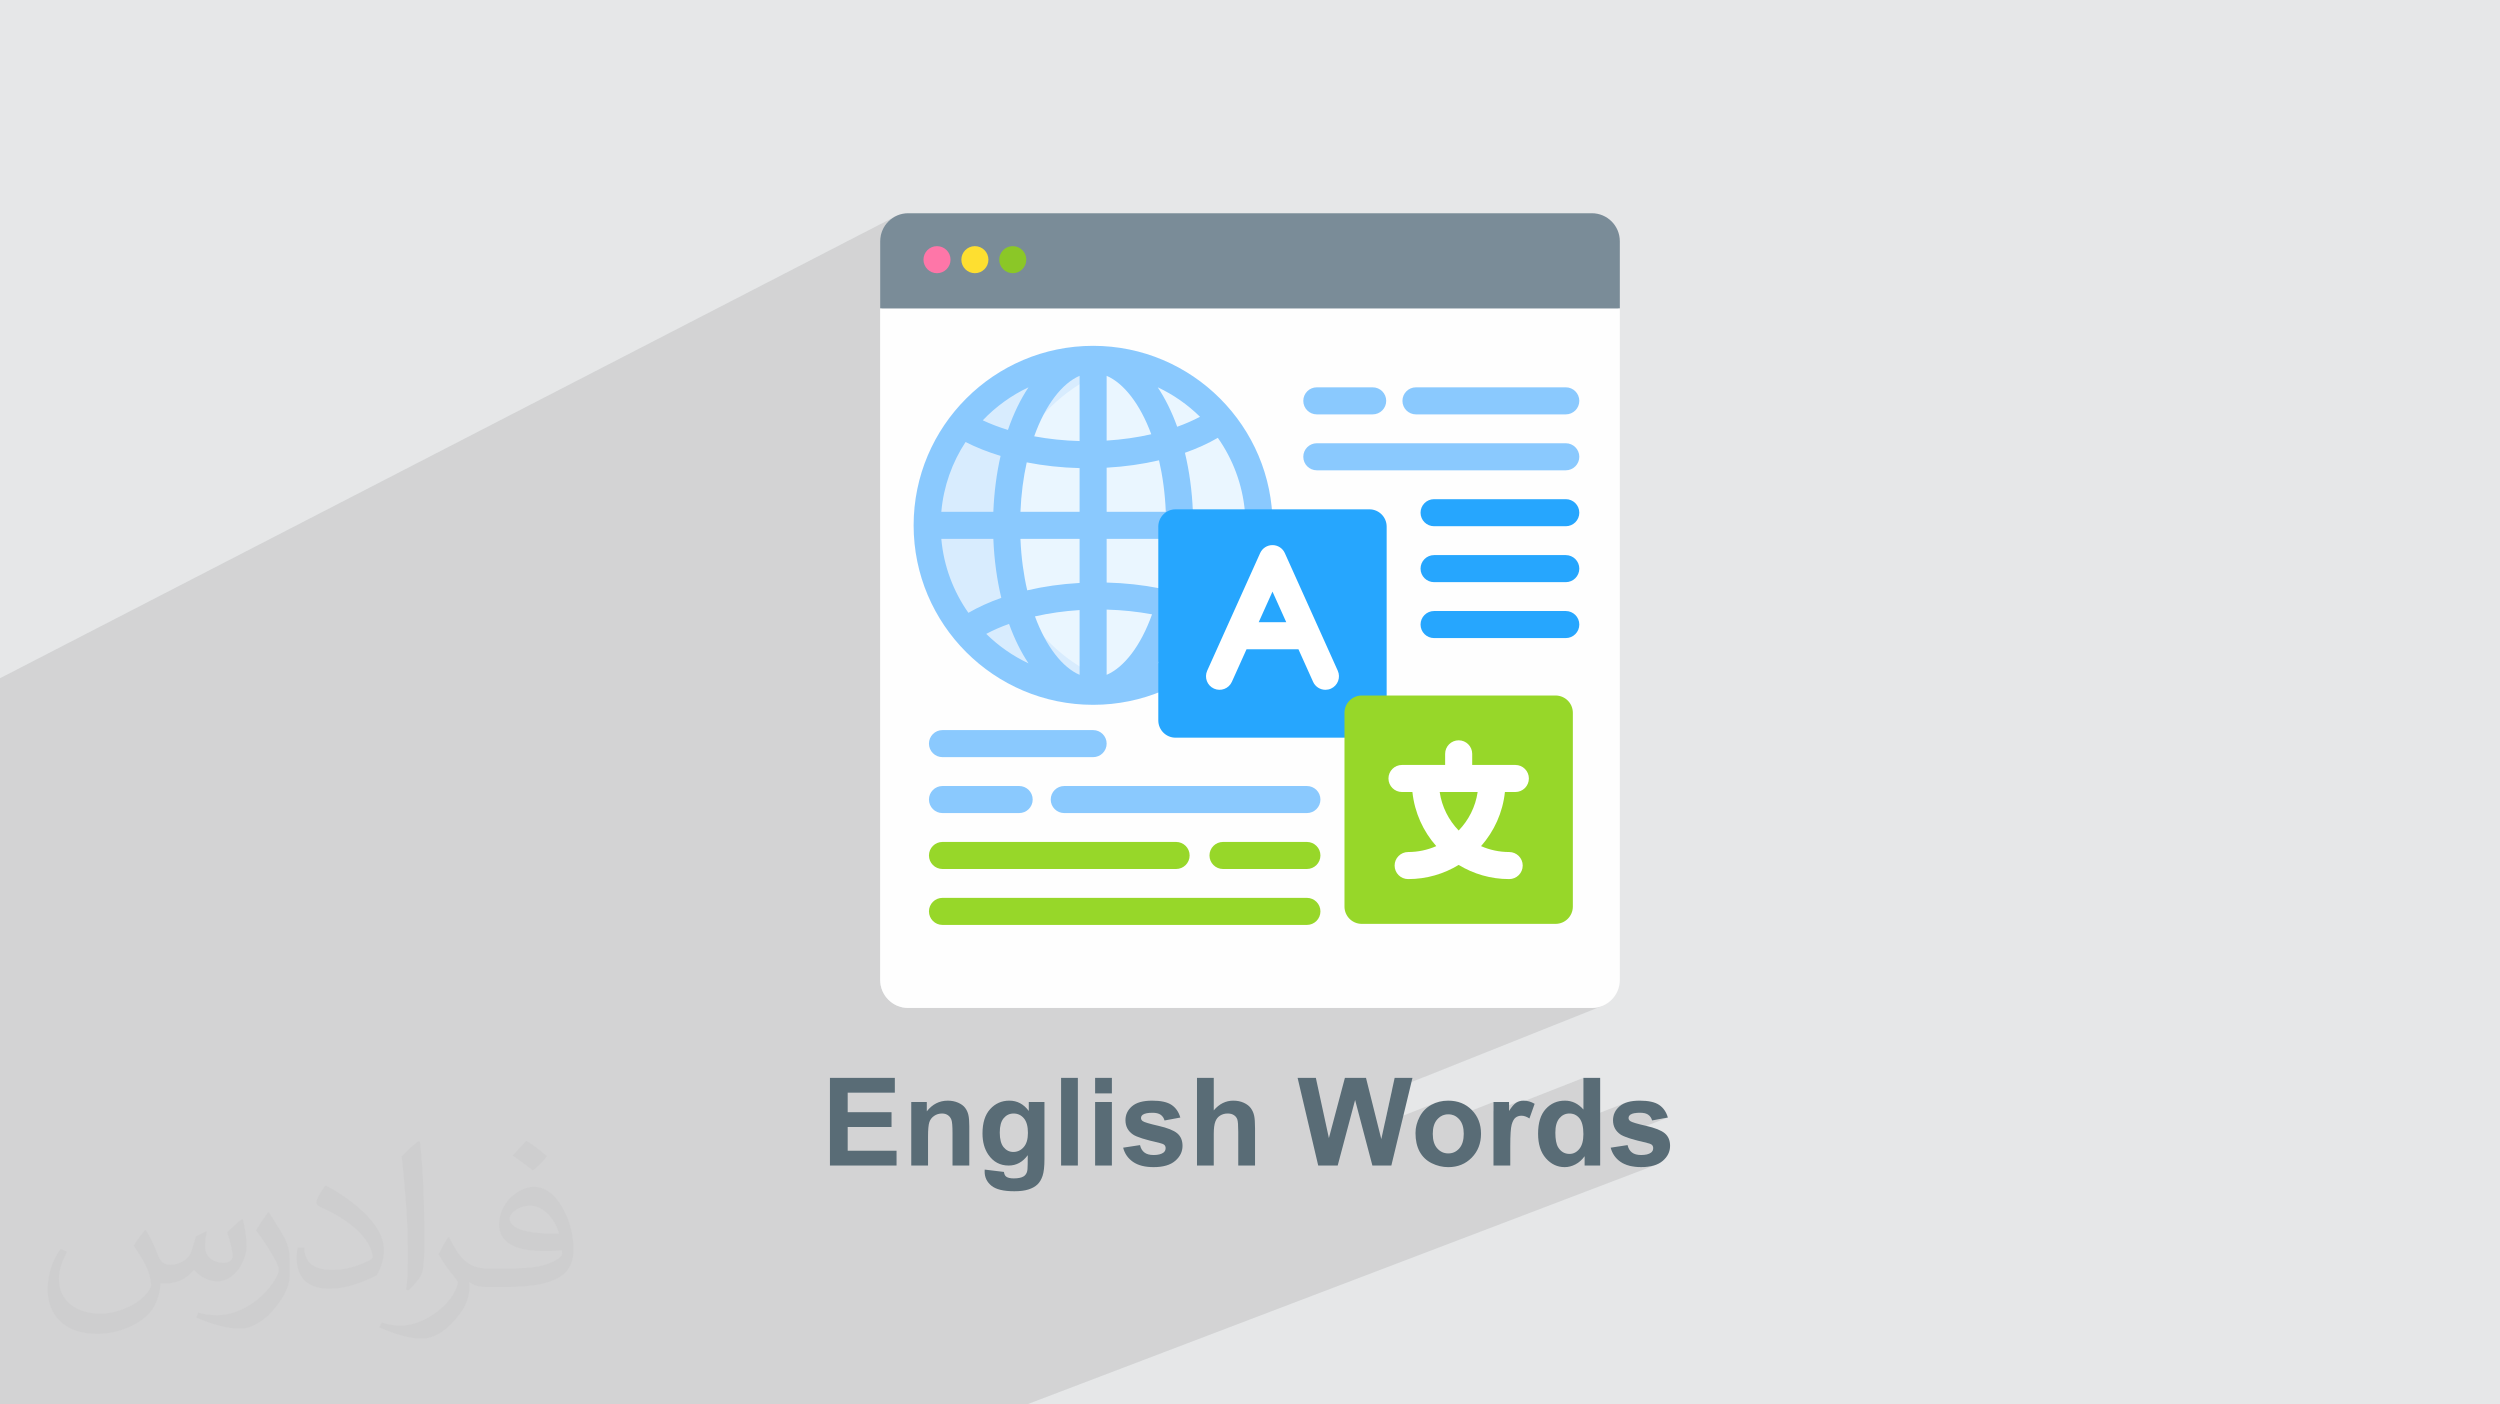 <?xml version="1.0" encoding="UTF-8"?>
<!DOCTYPE svg PUBLIC "-//W3C//DTD SVG 1.0//EN" "http://www.w3.org/TR/2001/REC-SVG-20010904/DTD/svg10.dtd">
<!-- Creator: CorelDRAW -->
<svg xmlns="http://www.w3.org/2000/svg" xml:space="preserve" width="94.192mm" height="52.917mm" version="1.0" style="shape-rendering:geometricPrecision; text-rendering:geometricPrecision; image-rendering:optimizeQuality; fill-rule:evenodd; clip-rule:evenodd"
viewBox="0 0 9404.92 5283.66"
 xmlns:xlink="http://www.w3.org/1999/xlink"
 xmlns:xodm="http://www.corel.com/coreldraw/odm/2003">
 <defs>
  <style type="text/css">
   <![CDATA[
    .fil5 {fill:#FEFEFE;fill-rule:nonzero}
    .fil12 {fill:#26A6FE;fill-rule:nonzero}
    .fil3 {fill:#596C76;fill-rule:nonzero}
    .fil4 {fill:#7A8C98;fill-rule:nonzero}
    .fil11 {fill:#8AC9FE;fill-rule:nonzero}
    .fil8 {fill:#8BC727;fill-rule:nonzero}
    .fil14 {fill:#97D729;fill-rule:nonzero}
    .fil10 {fill:#D8ECFE;fill-rule:nonzero}
    .fil9 {fill:#EAF6FF;fill-rule:nonzero}
    .fil6 {fill:#FE76A8;fill-rule:nonzero}
    .fil7 {fill:#FEDF30;fill-rule:nonzero}
    .fil13 {fill:white;fill-rule:nonzero}
    .fil2 {fill:#373435;fill-opacity:0.031}
    .fil1 {fill:#2B2A29;fill-opacity:0.102}
    .fil0 {fill:#E6E7E8}
   ]]>
  </style>
 </defs>
 <g id="Layer_x0020_1">
  <polygon class="fil0" points="-0,0 9404.92,0 9404.92,5283.66 -0,5283.66 "/>
  <polygon class="fil1" points="-0,2609.21 -0,2551.44 3375.56,810.45 3357.66,820.17 3342.06,833.04 3329.19,848.64 3319.47,866.54 3313.32,886.33 3311.19,907.57 3311.19,1160.52 3311.19,3686.52 3313.32,3707.76 3319.47,3727.54 3329.19,3745.44 3342.06,3761.04 3357.66,3773.91 3375.56,3783.62 3395.35,3789.77 3416.59,3791.91 5988.33,3791.91 6009.57,3789.77 6029.36,3783.62 5236.82,4099.86 5209.67,4224.42 5399.22,4149.39 5391.8,4152.55 5384.59,4156.2 5377.68,4160.3 5371.17,4164.83 5365.07,4169.81 5359.37,4175.22 5354.07,4181.06 5349.17,4187.35 5344.68,4194.08 5340.59,4201.26 5336.95,4208.67 5333.79,4216.14 5331.13,4223.67 5328.95,4231.26 5328.03,4235.45 5425.7,4196.94 5431.02,4194.86 5436.58,4193.38 5442.4,4192.5 5448.46,4192.2 5454.5,4192.5 5460.29,4193.38 5465.85,4194.86 5471.15,4196.94 5476.2,4199.6 5478.13,4200.91 5618.44,4145.67 5618.44,4180.89 5713.65,4143.51 5710.38,4144.8 5707.21,4146.3 5704.13,4148.06 5701.06,4150.19 5697.89,4152.83 5694.64,4156 5692.16,4158.73 5956.65,4054.92 5956.65,4173.93 5915.03,4190.14 5920.08,4191.53 5924.94,4193.53 5929.55,4196.09 5933.9,4199.21 5937.99,4202.92 5941.83,4207.18 5945.32,4212.08 5946.48,4214.26 6114.81,4148.89 6106.58,4152.52 6099.18,4156.84 6092.63,4161.8 6086.87,4167.25 6081.88,4173.01 6077.67,4179.09 6074.2,4185.48 6071.52,4192.17 6069.59,4199.19 6068.44,4206.52 6068.05,4214.16 6068.25,4217.94 6140.12,4190.14 6143.96,4188.94 6148.24,4187.96 6152.95,4187.2 6158.12,4186.65 6163.73,4186.33 6169.78,4186.22 6174.62,4186.34 6179.17,4186.68 6183.43,4187.26 6187.4,4188.07 6191.09,4189.12 6194.49,4190.4 6197.6,4191.9 6200.42,4193.66 6203,4195.64 6205.36,4197.82 6207.5,4200.21 6209.44,4202.81 6211.16,4205.61 6212.66,4208.62 6213.94,4211.82 6215,4215.24 6274.43,4204.19 6101.27,4270.88 6102.46,4271.58 6110.21,4275.21 6119.72,4278.93 6130.97,4282.75 6143.97,4286.65 6158.73,4290.64 6175.24,4294.74 6193.51,4298.92 6197.42,4299.89 6200.96,4300.88 6204.15,4301.9 6206.97,4302.94 6209.43,4303.99 6211.53,4305.07 6213.25,4306.17 6214.62,4307.29 6215.68,4308.51 6216.6,4309.81 6217.37,4311.18 6218.02,4312.63 6218.51,4314.16 6218.87,4315.77 6219.08,4317.44 6219.15,4319.19 6219.02,4321.78 6218.64,4324.22 6217.99,4326.55 6217.08,4328.75 6215.91,4330.8 6214.49,4332.72 6212.8,4334.52 6210.86,4336.17 6207.56,4338.27 6203.89,4340.09 6199.84,4341.64 6107.01,4377.12 6112.09,4379.64 6120.81,4383.02 6130.17,4385.81 6140.15,4387.97 6150.78,4389.51 6162.03,4390.44 6173.92,4390.75 6186.98,4390.38 6199.21,4389.27 6210.63,4387.42 6221.2,4384.83 6230.96,4381.51 3862.4,5283.66 3735.57,5283.66 3672.55,5283.66 3617.74,5283.66 3576.4,5283.66 3545.64,5283.66 3532.25,5283.66 3471.92,5283.66 3466.06,5283.66 3443.47,5283.66 3355.69,5283.66 3314.07,5283.66 3296.56,5283.66 3192.52,5283.66 3175.79,5283.66 3106.04,5283.66 3084.39,5283.66 3037.67,5283.66 2998.31,5283.66 2945.05,5283.66 2939.09,5283.66 2936.55,5283.66 2869.73,5283.66 2861.19,5283.66 2826.11,5283.66 2810.16,5283.66 2747.44,5283.66 2727.52,5283.66 2678.82,5283.66 2669.71,5283.66 2664.96,5283.66 2534.17,5283.66 2472.51,5283.66 2456.13,5283.66 2397,5283.66 2310.69,5283.66 2270.12,5283.66 2251.9,5283.66 2251.56,5283.66 2230.48,5283.66 2175.96,5283.66 2144.44,5283.66 2022.61,5283.66 2004.56,5283.66 1951.61,5283.66 1894.84,5283.66 1892.48,5283.66 1867.11,5283.66 1841.67,5283.66 1835.38,5283.66 1831.71,5283.66 1829.67,5283.66 1797.89,5283.66 1775.1,5283.66 1772.59,5283.66 1745.35,5283.66 1735.86,5283.66 1618.91,5283.66 1603.66,5283.66 1565.48,5283.66 1538.25,5283.66 1502.17,5283.66 1496.43,5283.66 1495.09,5283.66 1449.05,5283.66 1389.92,5283.66 1346.64,5283.66 1332.42,5283.66 1303.6,5283.66 1274.41,5283.66 1244.48,5283.66 1192.68,5283.66 1192.39,5283.66 1151.57,5283.66 1144.14,5283.66 1116.73,5283.66 1026.95,5283.66 1019.26,5283.66 957.9,5283.66 901.83,5283.66 848.77,5283.66 840.81,5283.66 806.55,5283.66 709.33,5283.66 695.83,5283.66 575.7,5283.66 412.69,5283.66 230.71,5283.66 -0,5283.66 -0,5257.4 -0,5121.27 -0,2837.87 "/>
  <path class="fil2" d="M548.54 4627.69c17.95,27.21 29.6,53.36 40.96,82.43 8.45,16.91 12.93,48.09 52.57,48.09 11.61,0 28.28,-3.42 43.06,-11.61 16.63,-8.73 29.32,-21.94 35.94,-42l15.85 -53.36 38.57 -19.02 2.64 2.64c-5.27,20.09 -6.59,39.36 -6.59,54.43 0,44.63 38.57,61.56 69.22,61.56 17.95,0 34.09,-8.73 34.09,-25.11 0,-21.13 -8.98,-57.06 -20.62,-89.29 17.95,-17.95 35.94,-35.94 56.53,-50.47l3.17 1.6c8.98,38.04 14,75.56 14,100.66 0,24.57 -10.83,51.79 -19.81,69.49 -18.49,34.87 -51.25,62.62 -90.87,62.62 -30.1,0 -63.65,-15.07 -86.66,-43.06l-1.32 0c-21.66,26.96 -55.22,51.25 -108.86,51.25l-16.63 0c-2.64,35.41 -10.29,60.49 -21.94,82.95 -31.95,62.34 -126.81,106.47 -216.1,106.47 -124.17,0 -186.51,-71.59 -186.51,-166.96 0,-58.91 19.27,-113.6 48.88,-152.42l24.29 10.04c-18.49,35.41 -30.91,68.68 -30.91,101.45 0,89.29 72.66,131.83 156.4,131.83 77.68,0 173.83,-49.41 191.28,-106.72 -6.59,-62.62 -30.1,-91.93 -66.04,-148.99 10.83,-19.02 24.83,-38.04 42.28,-58.38l3.17 0 0 0 0 0 -0.02 -0.09zm1432.13 -336.04c26.15,16.39 51.79,35.66 76.87,57.85 -14,19.81 -31.45,37.79 -53.11,53.64 -25.11,-20.34 -50.19,-37.79 -75.84,-56.27 17.42,-19.55 34.62,-38.29 52.04,-55.22l0 0 0 0 0 0 0 0 0 0 0.03 0zm13.47 244.11c-42.28,0 -76.87,27.75 -76.87,48.34 0,44.13 84.53,57.85 185.72,57.31 -12.68,-51.79 -57.06,-105.68 -108.86,-105.68l0.01 0.03zm-94.86 236.19c54.96,0 103.04,-1.6 139.74,-10.83 40.96,-10.29 75.56,-30.91 75.56,-45.17 0,-3.7 0,-8.19 -1.32,-11.89 -22.98,2.11 -49.41,2.11 -72.38,2.11 -74.49,0 -131.55,-16.91 -154.02,-58.66 -5.55,-11.61 -9.51,-24.57 -9.51,-39.36 0,-40.43 17.42,-79.79 48.09,-107 25.61,-22.45 53.89,-36.44 82.67,-36.44 52.04,0 93.51,41.75 122.57,107.54 15.85,35.94 26.68,77.4 26.68,129.72 0,34.87 -9.51,64.19 -31.17,85.85 -40.43,39.11 -114.92,53.89 -229.04,53.89l-51.79 0 0 0 -13.47 0c-28.28,0 -48.62,-5.02 -64.72,-17.42l-2.64 0c0.79,6.59 1.32,12.93 1.32,19.02 0,25.61 -8.45,58.38 -25.61,84.53 -50.72,75.3 -105.68,108.04 -153.24,108.04 -48.09,0 -107,-18.49 -160.11,-42.54l9.51 -18.49c17.17,7.13 40.96,11.89 73.7,11.89 85.85,0 198.66,-82.43 212.66,-163 -3.17,-6.59 -8.98,-15.32 -17.17,-24.57 -25.11,-29.85 -40.96,-54.68 -55.75,-80.83 12.68,-25.11 24.29,-45.17 35.13,-63.4l4.49 -0.53c36.72,74.77 69.99,117.55 144.23,117.55l11.61 0 0 0 53.89 0 0 0 0 0 0 0 0 0 0 0 0.09 0.01zm-371.98 79c6.34,-34.34 6.87,-72.91 6.87,-108.86l0 -53.36c0,-99.6 -12.68,-244.36 -22.98,-338.68 17.95,-19.27 43.06,-42 62.87,-57.31l5.81 1.6c13.47,118.62 16.63,256 16.63,383.06 0,33.3 -1.32,65.79 -4.49,89.55 -1.85,30.1 -19.27,52.83 -56.53,87.7l-8.19 -3.7zm-382.8 -157.19c1.85,46.77 24.83,83.49 105.15,83.49 49.93,0 92.19,-12.93 138.96,-35.13 8.45,-3.7 12.93,-8.73 12.93,-12.93 0,-29.32 -22.45,-68.15 -60.23,-103.55 -36.72,-33.3 -85.34,-62.62 -130.76,-82.18 -15.6,-6.59 -20.62,-13.47 -20.62,-20.09 0,-13.47 17.95,-41.75 32.77,-62.09l5.02 -0.53c52.04,27.21 110.17,67.64 153.24,112.53 39.11,41.47 63.4,83.49 63.4,129.19 0,33.81 -10.29,65.51 -26.96,95.11 -57.06,28.79 -117.83,50.72 -178.06,50.72 -73.17,0 -123.1,-34.34 -123.1,-114.92 0,-8.73 0,-22.19 3.17,-39.64l25.11 0 0 0 0 0 0 0 0 0 0 0 -0.02 0zm-132.37 -132.9l45.45 73.45c16.63,27.21 32.23,56.81 32.23,103.55l0 59.7c0,48.34 -30.91,100.13 -80.83,151.38 -39.11,34.62 -73.7,49.41 -105.68,49.41 -47.55,0 -101.98,-14.79 -164.85,-41.75l7.13 -18.49c19.81,5.27 42.79,9.77 71.06,9.77 90.36,-0.53 182.8,-66.57 225.08,-147.15 5.02,-9.26 6.87,-17.95 6.87,-24.04 0,-9.26 -5.02,-19.55 -8.98,-28.79 -22.98,-43.31 -48.62,-82.95 -76.87,-119.68 14.79,-23.25 29.6,-45.7 45.7,-67.9l3.7 0.53 0 0 0 0 0 0 0 0 0 0 -0.02 0.01z"/>
  <g id="_2328055610224">
   <path class="fil3" d="M3122.21 4384.76l0 -329.84 244.15 0 0 55.75 -177.35 0 0 73.25 164.91 0 0 55.74 -164.91 0 0 89.36 183.8 0 0 55.75 -250.6 0zm524.24 0l-63.11 0 0 -121.85c0,-25.8 -1.38,-42.46 -4.06,-49.98 -2.77,-7.6 -7.15,-13.43 -13.29,-17.65 -6.14,-4.22 -13.51,-6.3 -22.11,-6.3 -11.05,0 -20.96,3 -29.72,8.99 -8.83,5.98 -14.82,13.97 -18.04,23.79 -3.3,9.91 -4.91,28.19 -4.91,54.9l0 108.11 -63.1 0 0 -239.09 58.5 0 0 35.1c20.96,-26.8 47.29,-40.16 79.15,-40.16 13.98,0 26.8,2.54 38.39,7.52 11.67,5.07 20.42,11.44 26.34,19.2 5.98,7.83 10.12,16.65 12.43,26.56 2.38,9.91 3.53,24.03 3.53,42.46l0 148.42zm57.96 15.2l72.32 8.76c1.23,8.52 3.99,14.36 8.3,17.58 6.06,4.53 15.51,6.83 28.41,6.83 16.51,0 28.87,-2.46 37.15,-7.45 5.53,-3.3 9.76,-8.6 12.59,-15.97 1.93,-5.22 2.92,-14.98 2.92,-29.03l0.32 -34.93c-19.05,26.02 -42.99,39 -71.87,39 -32.09,0 -57.58,-13.59 -76.31,-40.7 -14.74,-21.42 -22.12,-48.14 -22.12,-80 0,-40.08 9.68,-70.63 28.95,-91.75 19.27,-21.11 43.3,-31.7 72.02,-31.7 29.56,0 53.98,12.97 73.17,38.92l0 -33.86 58.96 0 0 214.37c0,28.18 -2.3,49.3 -6.98,63.18 -4.61,13.98 -11.13,24.88 -19.58,32.86 -8.37,7.91 -19.58,14.21 -33.63,18.66 -14.05,4.52 -31.78,6.75 -53.21,6.75 -40.54,0 -69.26,-6.98 -86.22,-20.88 -16.96,-13.97 -25.41,-31.55 -25.41,-52.98 0,-2.07 0.08,-4.68 0.23,-7.68zm56.66 -139.58c0,25.34 4.91,43.84 14.67,55.59 9.83,11.75 21.95,17.66 36.31,17.66 15.36,0 28.41,-6.07 39.01,-18.12 10.66,-12.05 15.97,-29.86 15.97,-53.51 0,-24.73 -5.07,-43.07 -15.28,-55.05 -10.13,-11.98 -23.04,-17.97 -38.62,-17.97 -15.13,0 -27.56,5.91 -37.38,17.66 -9.76,11.74 -14.67,29.64 -14.67,53.74zm230.71 124.38l0 -329.84 63.1 0 0 329.84 -63.1 0zm127.99 -271.33l0 -58.51 63.1 0 0 58.51 -63.1 0zm0 271.33l0 -239.09 63.1 0 0 239.09 -63.1 0zm105.41 -67.26l63.57 -9.68c2.69,12.21 8.14,21.5 16.43,27.8 8.22,6.37 19.81,9.52 34.63,9.52 16.36,0 28.64,-3 36.93,-8.98 5.52,-4.22 8.29,-9.91 8.29,-16.97 0,-4.76 -1.53,-8.76 -4.53,-11.9 -3.15,-3 -10.2,-5.83 -21.11,-8.37 -51.05,-11.28 -83.38,-21.58 -97.04,-30.86 -18.96,-12.97 -28.41,-30.94 -28.41,-53.9 0,-20.8 8.21,-38.23 24.56,-52.36 16.36,-14.13 41.7,-21.19 76.01,-21.19 32.7,0 57.04,5.37 72.93,16.05 15.9,10.74 26.88,26.56 32.87,47.53l-59.43 11.05c-2.54,-9.37 -7.45,-16.58 -14.59,-21.58 -7.14,-4.99 -17.35,-7.44 -30.63,-7.44 -16.73,0 -28.72,2.3 -36.01,6.98 -4.84,3.3 -7.22,7.6 -7.22,12.82 0,4.53 2.08,8.37 6.29,11.52 5.76,4.21 25.49,10.13 59.28,17.81 33.78,7.68 57.35,17.03 70.7,28.17 13.28,11.21 19.89,26.95 19.89,47.07 0,21.88 -9.14,40.77 -27.49,56.5 -18.27,15.75 -45.37,23.65 -81.31,23.65 -32.55,0 -58.35,-6.61 -77.39,-19.74 -18.96,-13.12 -31.39,-30.93 -37.23,-53.51zm340.96 -262.58l0 122.23c20.5,-24.34 45.07,-36.54 73.56,-36.54 14.66,0 27.87,2.69 39.61,8.06 11.75,5.45 20.58,12.29 26.57,20.73 5.99,8.37 10.05,17.66 12.2,27.88 2.23,10.2 3.3,26.02 3.3,47.44l0 140.05 -63.11 0 0 -126.07c0,-25.03 -1.22,-40.92 -3.6,-47.68 -2.46,-6.75 -6.76,-12.13 -12.9,-16.05 -6.14,-3.99 -13.82,-5.99 -23.11,-5.99 -10.59,0 -20.04,2.54 -28.41,7.68 -8.37,5.07 -14.44,12.74 -18.27,23.04 -3.91,10.21 -5.84,25.41 -5.84,45.45l0 119.62 -63.1 0 0 -329.84 63.1 0zm392.95 329.84l-77.54 -329.84 68.64 0 49.06 226.57 60.2 -226.57 79.39 0 57.57 230.41 50.21 -230.41 67.03 0 -79.46 329.84 -71.33 0 -65.03 -246.61 -65.49 246.61 -73.24 0zm366 -122.45c0,-21.05 5.14,-41.39 15.51,-61.05 10.36,-19.73 25.03,-34.7 43.99,-45.06 18.96,-10.36 40.08,-15.59 63.49,-15.59 36.17,0 65.72,11.74 88.83,35.25 23.12,23.56 34.64,53.2 34.64,89.14 0,36.24 -11.67,66.26 -34.94,90.05 -23.34,23.8 -52.67,35.71 -88.07,35.71 -21.88,0 -42.76,-4.99 -62.65,-14.9 -19.81,-9.91 -34.94,-24.41 -45.3,-43.61 -10.36,-19.11 -15.51,-42.46 -15.51,-69.93zm64.95 3.37c0,23.72 5.6,41.92 16.81,54.51 11.28,12.67 25.1,18.96 41.61,18.96 16.44,0 30.25,-6.29 41.39,-18.96 11.13,-12.59 16.73,-30.93 16.73,-54.97 0,-23.42 -5.6,-41.47 -16.73,-54.05 -11.13,-12.68 -24.95,-18.97 -41.39,-18.97 -16.51,0 -30.32,6.29 -41.61,18.97 -11.21,12.58 -16.81,30.78 -16.81,54.51zm291.52 119.08l-63.11 0 0 -239.09 58.51 0 0 33.94c10.05,-16.05 19.11,-26.57 27.18,-31.55 8.06,-4.99 17.19,-7.45 27.41,-7.45 14.44,0 28.33,3.99 41.69,11.9l-19.58 55.13c-10.67,-6.91 -20.57,-10.36 -29.71,-10.36 -8.91,0 -16.44,2.46 -22.58,7.29 -6.14,4.91 -10.98,13.67 -14.51,26.41 -3.53,12.75 -5.3,39.46 -5.3,80.08l0 73.71zm338.21 0l-58.5 0 0 -35.09c-9.76,13.67 -21.35,23.87 -34.63,30.78 -13.29,6.84 -26.72,10.29 -40.24,10.29 -27.56,0 -51.13,-11.05 -70.78,-33.25 -19.58,-22.19 -29.41,-53.05 -29.41,-92.75 0,-40.53 9.52,-71.39 28.64,-92.51 19.11,-21.12 43.22,-31.63 72.4,-31.63 26.72,0 49.9,11.13 69.4,33.32l0 -119.01 63.11 0 0 329.84zm-168.6 -124.15c0,25.57 3.53,44.07 10.52,55.52 10.2,16.58 24.41,24.87 42.68,24.87 14.52,0 26.88,-6.22 37.01,-18.65 10.21,-12.44 15.28,-30.94 15.28,-55.67 0,-27.57 -4.91,-47.38 -14.82,-59.5 -9.91,-12.14 -22.5,-18.2 -37.92,-18.2 -14.98,0 -27.49,5.99 -37.62,17.97 -10.05,11.97 -15.13,29.86 -15.13,53.66zm208.13 56.89l63.57 -9.68c2.69,12.21 8.14,21.5 16.44,27.8 8.21,6.37 19.81,9.52 34.62,9.52 16.36,0 28.65,-3 36.93,-8.98 5.53,-4.22 8.3,-9.91 8.3,-16.97 0,-4.76 -1.54,-8.76 -4.53,-11.9 -3.15,-3 -10.21,-5.83 -21.11,-8.37 -51.06,-11.28 -83.38,-21.58 -97.05,-30.86 -18.96,-12.97 -28.41,-30.94 -28.41,-53.9 0,-20.8 8.22,-38.23 24.57,-52.36 16.35,-14.13 41.69,-21.19 76,-21.19 32.71,0 57.04,5.37 72.94,16.05 15.89,10.74 26.87,26.56 32.86,47.53l-59.43 11.05c-2.53,-9.37 -7.44,-16.58 -14.58,-21.58 -7.15,-4.99 -17.35,-7.44 -30.64,-7.44 -16.73,0 -28.71,2.3 -36.01,6.98 -4.83,3.3 -7.22,7.6 -7.22,12.82 0,4.53 2.08,8.37 6.3,11.52 5.75,4.21 25.49,10.13 59.27,17.81 33.78,7.68 57.35,17.03 70.71,28.17 13.28,11.21 19.88,26.95 19.88,47.07 0,21.88 -9.13,40.77 -27.48,56.5 -18.27,15.75 -45.38,23.65 -81.32,23.65 -32.55,0 -58.34,-6.61 -77.38,-19.74 -18.96,-13.12 -31.4,-30.93 -37.24,-53.51z"/>
   <g>
    <path class="fil4" d="M5988.33 802.17l-2571.75 0c-58.21,0 -105.4,47.19 -105.4,105.4l0 252.96 42.96 9.54 2696.62 -0.01 42.96 -9.53 0 -252.96c0,-58.21 -47.19,-105.4 -105.4,-105.4l0 0z"/>
    <path class="fil5" d="M5988.33 3791.91l-2571.75 0c-58.21,0 -105.4,-47.19 -105.4,-105.39l0 -2526 2782.55 0 0 2526c0,58.2 -47.19,105.39 -105.4,105.39z"/>
    <circle class="fil6" cx="3524.97" cy="976.87" r="50.9"/>
    <circle class="fil7" cx="3667.49" cy="976.87" r="50.9"/>
    <circle class="fil8" cx="3810.01" cy="976.87" r="50.9"/>
    <circle class="fil9" cx="4112.28" cy="1976.27" r="624.37"/>
    <path class="fil10" d="M3765.9 1976.27c0,-297.05 207.46,-545.64 485.38,-608.83 -44.7,-10.16 -91.21,-15.55 -138.99,-15.55 -344.84,0 -624.38,279.54 -624.38,624.37 0,344.83 279.55,624.37 624.38,624.37 47.78,0 94.29,-5.39 138.99,-15.55 -277.92,-63.19 -485.38,-311.78 -485.38,-608.83z"/>
    <path class="fil11" d="M4112.28 1300.99c-372.35,0 -675.28,302.93 -675.28,675.28 0,372.34 302.93,675.27 675.28,675.27 372.35,0 675.27,-302.93 675.27,-675.27 0,-372.35 -302.92,-675.28 -675.27,-675.28zm479.89 988.67c-40,-20.37 -84.29,-37.86 -131.75,-52.23 14.85,-65.25 24.24,-135.91 27.21,-210.27l195.73 0c-8.51,96.26 -40.88,185.74 -91.19,262.5zm-104.54 -364.3c-3.14,-78.84 -13.51,-153.51 -29.94,-221.99 44.93,-15.8 86.46,-34.67 123.77,-56.27 56.4,80.17 92.81,175.32 101.91,278.27l-195.73 -0.01 0 0.01zm-946.45 101.81l195.73 0c3.13,78.84 13.5,153.51 29.94,221.98 -44.92,15.81 -86.45,34.67 -123.75,56.27 -56.42,-80.17 -92.83,-175.32 -101.93,-278.26l0 0zm91.19 -364.3c40.01,20.36 84.3,37.85 131.74,52.23 -14.85,65.25 -24.24,135.9 -27.2,210.27l-195.73 0c8.51,-96.27 40.88,-185.74 91.19,-262.5l0 0zm163.6 684.21c20.16,55.97 44.87,105.92 73.23,148.44 -59.22,-27.84 -112.94,-65.47 -159.04,-110.86 26.25,-13.98 55,-26.55 85.81,-37.57l0 0zm535.09 -713.45c-52.97,12.07 -109.54,20.18 -167.9,23.82l0 -243.61c63.97,27.46 125.58,105.18 167.9,219.79zm-269.69 -219.79l0 245.38c-59.02,-1.57 -116.44,-7.71 -170.76,-17.86 42.37,-118.87 105.34,-199.44 170.76,-227.52zm0 347.17l0 164.34 -222.52 0c2.83,-67.14 11.08,-129.47 23.68,-185.9 63.33,12.46 130.29,19.85 198.84,21.56zm0 266.15l0 165.9c-68.75,3.84 -135.03,13.27 -197,27.79 -13.6,-58.49 -22.57,-123.41 -25.52,-193.69l222.52 0zm0 267.9l0 243.61c-63.98,-27.46 -125.58,-105.19 -167.9,-219.78 52.97,-12.08 109.54,-20.19 167.9,-23.83l0 0zm101.8 243.61l0 -245.39c59.02,1.58 116.44,7.72 170.76,17.87 -42.38,118.87 -105.34,199.43 -170.76,227.52zm0 -347.18l0 -164.34 222.51 0.01c-2.82,67.15 -11.08,129.46 -23.67,185.9 -63.33,-12.46 -130.29,-19.85 -198.84,-21.56l0 -0.01zm0 -266.14l0 -165.9c68.75,-3.84 135.04,-13.27 197,-27.8 13.59,58.49 22.57,123.42 25.51,193.7l-222.51 0zm192.17 -468.36c59.23,27.84 112.94,65.47 159.04,110.87 -26.24,13.97 -55,26.55 -85.81,37.57 -20.16,-55.98 -44.87,-105.93 -73.23,-148.45l0 0zm-486.15 0.01c-30.33,45.52 -56.51,99.56 -77.4,160.35 -33.71,-10.29 -65.4,-22.4 -94.65,-36.12 48.9,-51.36 107.14,-93.72 172.05,-124.23zm486.17 1038.51c30.33,-45.53 56.51,-99.56 77.4,-160.36 33.71,10.3 65.41,22.41 94.66,36.13 -48.91,51.36 -107.15,93.72 -172.06,124.23z"/>
    <path class="fil11" d="M5326.84 1558.88l563.56 0c28.12,0 50.9,-22.78 50.9,-50.89 0,-28.12 -22.79,-50.9 -50.9,-50.9l-563.56 0c-28.12,0 -50.9,22.79 -50.9,50.9 0,28.12 22.79,50.9 50.9,50.9l0 -0.01z"/>
    <path class="fil11" d="M4953.83 1558.88l210.12 0c28.12,0 50.9,-22.78 50.9,-50.89 0,-28.12 -22.79,-50.9 -50.9,-50.9l-210.12 0c-28.12,0 -50.9,22.79 -50.9,50.9 0,28.12 22.79,50.9 50.9,50.9l0 -0.01z"/>
    <path class="fil11" d="M5890.39 1667.47l-936.56 0c-28.12,0 -50.9,22.79 -50.9,50.9 0,28.12 22.79,50.9 50.9,50.9l936.56 0c28.12,0 50.9,-22.79 50.9,-50.9 0,-28.12 -22.79,-50.9 -50.9,-50.9z"/>
    <path class="fil12" d="M5394.96 1979.66l495.43 0c28.12,0 50.9,-22.79 50.9,-50.9 0,-28.12 -22.79,-50.9 -50.9,-50.9l-495.43 0c-28.12,0 -50.89,22.79 -50.89,50.9 0,28.12 22.78,50.9 50.89,50.9z"/>
    <path class="fil12" d="M5890.39 2088.25l-495.43 0c-28.12,0 -50.89,22.78 -50.89,50.9 0,28.12 22.78,50.89 50.89,50.89l495.43 0c28.12,0 50.9,-22.78 50.9,-50.89 0,-28.13 -22.79,-50.9 -50.9,-50.9z"/>
    <path class="fil12" d="M5890.39 2298.63l-495.43 0c-28.12,0 -50.89,22.79 -50.89,50.9 0,28.12 22.78,50.9 50.89,50.9l495.43 0c28.12,0 50.9,-22.79 50.9,-50.9 0,-28.12 -22.79,-50.9 -50.9,-50.9l0 0z"/>
    <path class="fil12" d="M5151.5 2775.17l-728.94 0c-35.95,0 -65.09,-29.14 -65.09,-65.08l0 -728.95c0,-35.94 29.15,-65.08 65.09,-65.08l728.94 0c35.95,0 65.08,29.15 65.08,65.09l0 728.94c0,35.95 -29.14,65.08 -65.08,65.08l0 0z"/>
    <path class="fil13" d="M5032.64 2523.23l-199.2 -442.57c-8.22,-18.26 -26.39,-30.01 -46.42,-30.01 -20.03,0 -38.19,11.74 -46.41,30.01l-199.21 442.57c-11.54,25.63 -0.12,55.77 25.52,67.31 25.63,11.54 55.77,0.12 67.31,-25.52l55.11 -122.43 195.36 0 55.11 122.43c8.49,18.85 27.03,30.01 46.44,30.01 6.99,0 14.09,-1.44 20.87,-4.49 25.64,-11.54 37.06,-41.67 25.52,-67.31l0 0zm-297.48 -182.45l51.86 -115.22 51.86 115.22 -103.72 0z"/>
    <path class="fil14" d="M5851.93 3475.6l-728.95 0c-35.94,0 -65.08,-29.15 -65.08,-65.08l0 -728.95c0,-35.94 29.15,-65.08 65.08,-65.08l728.95 0c35.94,0 65.08,29.15 65.08,65.09l0 728.94c0,35.95 -29.14,65.08 -65.08,65.08l0 0z"/>
    <path class="fil13" d="M5700.69 2979.51c28.13,0 50.9,-22.79 50.9,-50.9 0,-28.12 -22.78,-50.9 -50.9,-50.9l-162.32 0.01 0 -41.81c0,-28.12 -22.79,-50.9 -50.9,-50.9 -28.12,0 -50.9,22.79 -50.9,50.9l0 41.81 -162.32 0c-28.12,0 -50.9,22.78 -50.9,50.89 0,28.13 22.79,50.9 50.9,50.9l39.21 0c8.16,77.63 40.72,148.07 89.79,203.59 -32.43,14.23 -68.22,22.19 -105.83,22.19 -28.12,0 -50.9,22.79 -50.9,50.9 0,28.12 22.79,50.9 50.9,50.9 69.54,0 134.62,-19.5 190.05,-53.31 55.44,33.8 120.51,53.31 190.05,53.31 28.12,0 50.9,-22.79 50.9,-50.9 0,-28.12 -22.79,-50.9 -50.9,-50.9 -37.61,0 -73.4,-7.96 -105.83,-22.19 49.08,-55.53 81.64,-125.96 89.79,-203.59l39.21 0zm-213.23 144.87c-37.47,-38.82 -63.21,-89.02 -71.42,-144.87l142.83 0c-8.2,55.86 -33.94,106.05 -71.41,144.87z"/>
    <path class="fil14" d="M4916.51 3377.72l-1370.91 0c-28.12,0 -50.9,22.79 -50.9,50.9 0,28.12 22.79,50.9 50.9,50.9l1370.91 0c28.12,0 50.9,-22.79 50.9,-50.9 0,-28.12 -22.79,-50.9 -50.9,-50.9z"/>
    <path class="fil14" d="M3545.59 3269.13l878.88 0c28.12,0 50.89,-22.79 50.89,-50.9 0,-28.12 -22.78,-50.9 -50.89,-50.9l-878.88 0.01c-28.12,0 -50.9,22.78 -50.9,50.9 0,28.12 22.79,50.89 50.9,50.89l0 0z"/>
    <path class="fil14" d="M4600.92 3269.13l315.58 0c28.12,0 50.9,-22.79 50.9,-50.9 0,-28.12 -22.79,-50.9 -50.9,-50.9l-315.58 0.01c-28.12,0 -50.9,22.78 -50.9,50.9 0,28.12 22.79,50.89 50.9,50.89l0 0z"/>
    <path class="fil11" d="M3834.03 2956.94l-288.43 0c-28.12,0 -50.9,22.79 -50.9,50.9 0,28.12 22.79,50.9 50.9,50.9l288.43 -0.01c28.12,0 50.9,-22.78 50.9,-50.89 0,-28.12 -22.79,-50.9 -50.9,-50.9l0 0z"/>
    <path class="fil11" d="M4916.51 2956.94l-912.82 0c-28.12,0 -50.89,22.79 -50.89,50.9 0,28.12 22.78,50.9 50.89,50.9l912.82 -0.01c28.12,0 50.9,-22.78 50.9,-50.89 0,-28.12 -22.79,-50.9 -50.9,-50.9l0 0z"/>
    <path class="fil11" d="M3545.59 2848.36l566.69 0c28.12,0 50.89,-22.79 50.89,-50.9 0,-28.12 -22.78,-50.9 -50.89,-50.9l-566.69 0c-28.12,0 -50.9,22.79 -50.9,50.9 0,28.12 22.79,50.9 50.9,50.9l0 0z"/>
   </g>
  </g>
 </g>
</svg>
